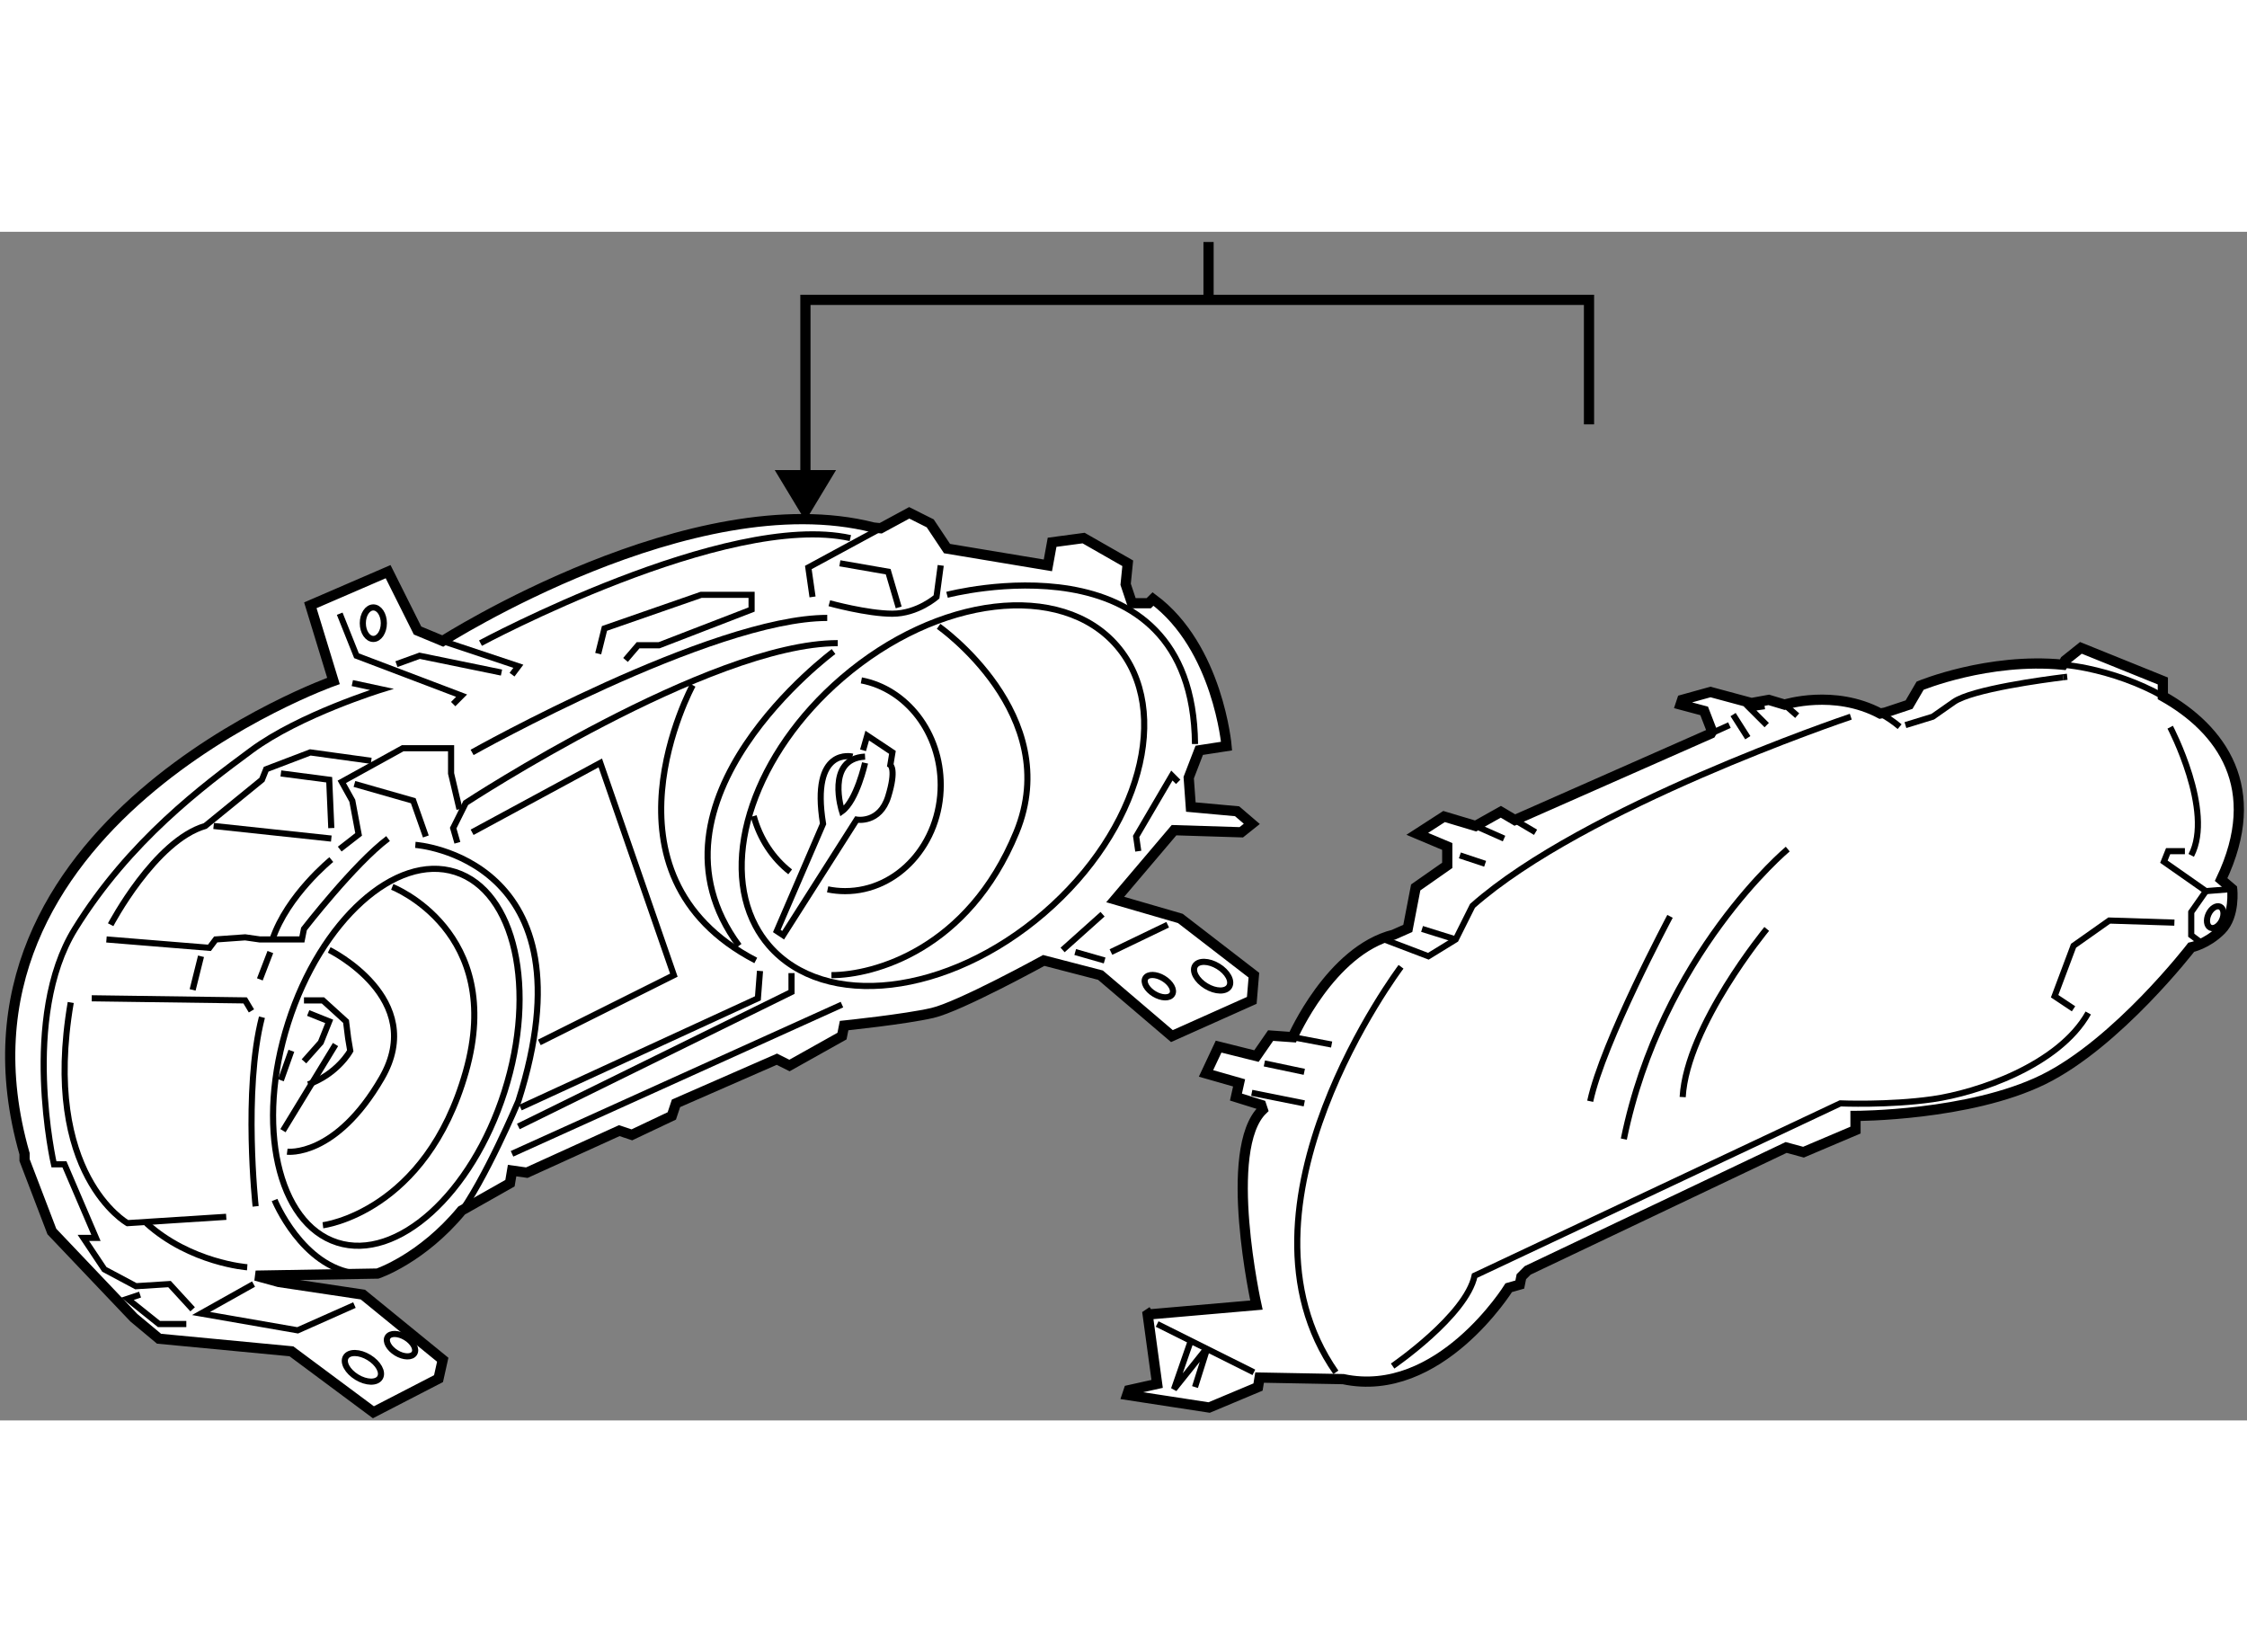 <?xml version="1.0" encoding="utf-8"?>
<!-- Generator: Adobe Illustrator 15.1.0, SVG Export Plug-In . SVG Version: 6.00 Build 0)  -->
<!DOCTYPE svg PUBLIC "-//W3C//DTD SVG 1.1//EN" "http://www.w3.org/Graphics/SVG/1.1/DTD/svg11.dtd">
<svg version="1.1" xmlns="http://www.w3.org/2000/svg" xmlns:xlink="http://www.w3.org/1999/xlink" x="0px" y="0px" width="244.8px"
	 height="180px" viewBox="94.792 40.443 110.083 58.233" enable-background="new 0 0 244.8 180" xml:space="preserve">
	
<rect x="94.792" y="40.443" width="110.083" height="58.233" fill="#808080" stroke="none"/>
	
<g><path fill="#FFFFFF" stroke="#000000" stroke-width="0.5" d="M151.07,58.64h-0.822l-0.31-0.927l0.103-1.03l-2.162-1.235
			l-1.544,0.206l-0.206,1.132l-4.941-0.823l-0.824-1.236l-1.028-0.515l-1.396,0.756l-0.354-0.036
			c-8.854-2.265-21.104,5.559-21.104,5.559l-1.235-0.514l-1.441-2.883l-3.81,1.647l1.133,3.707c0,0-19.767,7-15.134,23.164v0.309
			l1.338,3.5l4.016,4.223l1.234,1.029l6.486,0.617l4.016,2.986l3.191-1.648l0.206-0.926l-3.913-3.191l-4.117-0.617l-1.133-0.311
			l5.971-0.102c0,0,2.162-0.721,4.119-3.09l2.367-1.338l0.104-0.617l0.721,0.102l4.529-2.059l0.618,0.206l1.956-0.927l0.206-0.617
			l4.941-2.162l0.618,0.309l2.573-1.441l0.103-0.515c0,0,2.985-0.309,4.324-0.618c1.339-0.309,5.457-2.573,5.457-2.573l2.779,0.721
			l3.5,2.985l3.913-1.75l0.103-1.235l-3.604-2.779l-3.191-0.927l2.883-3.397l3.294,0.103l0.516-0.412l-0.721-0.618l-2.266-0.206
			l-0.104-1.441l0.516-1.339l1.339-0.206c0,0-0.412-4.839-3.604-7.207L151.07,58.64z"></path><polyline fill="none" stroke="#000000" stroke-width="0.3" points="137.938,54.969 134.393,56.89 134.599,58.331 		"></polyline><path fill="none" stroke="#000000" stroke-width="0.3" d="M117.2,70.376l-0.206-0.72l0.617-1.235c0,0,11.942-7.825,18.223-7.825"></path><ellipse transform="matrix(0.953 0.304 -0.304 0.953 29.933 -30.863)" fill="none" stroke="#000000" stroke-width="0.3" cx="114.214" cy="80.826" rx="5.559" ry="9.524"></ellipse><path fill="none" stroke="#000000" stroke-width="0.3" d="M145.939,73.821c-4.709,4.054-10.742,4.763-13.479,1.585
			c-0.256-0.298-0.474-0.619-0.654-0.96c-1.751-3.299-0.037-8.458,4.23-12.13c4.709-4.053,10.744-4.763,13.479-1.585
			C152.249,63.908,150.648,69.769,145.939,73.821z"></path><polyline fill="none" stroke="#000000" stroke-width="0.3" points="111.435,59.154 112.258,61.214 117.406,63.169 116.994,63.582 
					"></polyline><polyline fill="none" stroke="#000000" stroke-width="0.3" points="116.479,60.493 120.186,61.729 119.877,62.14 		"></polyline><polyline fill="none" stroke="#000000" stroke-width="0.3" points="124.098,61.111 124.406,59.875 129.143,58.228 131.613,58.228 
			131.613,58.949 127.083,60.699 126.053,60.699 125.437,61.419 		"></polyline><polyline fill="none" stroke="#000000" stroke-width="0.3" points="117.303,68.729 116.891,66.979 116.891,65.744 114.522,65.744 
			111.537,67.391 112.052,68.317 112.361,69.965 111.435,70.685 		"></polyline><path fill="none" stroke="#000000" stroke-width="0.3" d="M128.73,62.655c0,0-5.044,9.266,3.088,13.487"></path><polyline fill="none" stroke="#000000" stroke-width="0.3" points="132.025,76.656 131.922,77.995 120.289,83.348 		"></polyline><path fill="none" stroke="#000000" stroke-width="0.3" d="M135.629,61.008c0,0-9.884,7.31-4.633,14.413"></path><path fill="none" stroke="#000000" stroke-width="0.3" d="M141.188,58.228c0,0,12.046-3.192,12.149,7.31"></path><polyline fill="none" stroke="#000000" stroke-width="0.3" points="135.938,56.684 138.305,57.096 138.82,58.846 		"></polyline><path fill="none" stroke="#000000" stroke-width="0.3" d="M135.422,58.64c0,0,1.854,0.514,3.089,0.514s2.162-0.823,2.162-0.823
			l0.206-1.544"></path><line fill="none" stroke="#000000" stroke-width="0.3" x1="146.85" y1="75.627" x2="148.807" y2="73.876"></line><path fill="none" stroke="#000000" stroke-width="0.3" d="M115.141,70.479c0,0,8.854,0.618,5.045,12.56
			c0,0-1.646,3.912-2.985,5.662"></path><path fill="none" stroke="#000000" stroke-width="0.3" d="M108.243,87.878c0,0,1.339,3.294,4.016,3.604"></path><path fill="none" stroke="#000000" stroke-width="0.3" d="M107.316,88.188c0,0-0.617-5.662,0.309-9.266"></path><path fill="none" stroke="#000000" stroke-width="0.3" d="M113.803,70.17c-1.646,1.235-4.119,4.427-4.119,4.427l-0.102,0.515
			h-1.441h-0.618l-0.72-0.103l-1.442,0.103l-0.309,0.411l-5.045-0.411"></path><polyline fill="none" stroke="#000000" stroke-width="0.3" points="121.215,80.156 127.805,76.862 124.201,66.464 117.921,69.862 
					"></polyline><path fill="none" stroke="#000000" stroke-width="0.3" d="M106.904,91.172c0,0-2.779-0.205-4.941-2.161"></path><path fill="none" stroke="#000000" stroke-width="0.3" d="M105.875,88.701l-4.838,0.31c0,0-4.222-2.368-2.779-10.811"></path><polyline fill="none" stroke="#000000" stroke-width="0.3" points="99.286,77.995 106.803,78.098 107.11,78.612 		"></polyline><path fill="none" stroke="#000000" stroke-width="0.3" d="M100.213,74.391c0,0,2.162-4.118,4.633-4.838l2.779-2.265l0.206-0.515
			l2.162-0.824l2.985,0.412"></path><line fill="none" stroke="#000000" stroke-width="0.3" x1="105.258" y1="69.553" x2="111.023" y2="70.17"></line><path fill="none" stroke="#000000" stroke-width="0.3" d="M111.023,71.2c0,0-2.162,1.75-2.883,3.912"></path><polyline fill="none" stroke="#000000" stroke-width="0.3" points="107.213,91.996 104.64,93.438 109.375,94.262 112.156,93.025 
					"></polyline><path fill="none" stroke="#000000" stroke-width="0.3" d="M104.229,93.232l-1.133-1.236l-1.646,0.104l-1.545-0.824l-1.03-1.543
			h0.618l-1.544-3.604h-0.515c0,0-1.648-7.206,1.029-11.531c2.677-4.324,6.279-7,8.647-8.751c2.368-1.75,6.384-2.985,6.384-2.985
			l-1.441-0.309"></path><polyline fill="none" stroke="#000000" stroke-width="0.3" points="108.553,66.979 110.92,67.288 111.023,69.656 		"></polyline><line fill="none" stroke="#000000" stroke-width="0.3" x1="104.64" y1="75.936" x2="104.229" y2="77.583"></line><line fill="none" stroke="#000000" stroke-width="0.3" x1="107.522" y1="77.068" x2="108.037" y2="75.729"></line><path fill="none" stroke="#000000" stroke-width="0.3" d="M117.921,65.949c0,0,11.735-6.589,17.398-6.589"></path><path fill="none" stroke="#000000" stroke-width="0.3" d="M140.775,59.772c0,0,6.178,4.324,3.811,10.089
			c-2.369,5.765-7.002,7-9.061,7"></path><path fill="none" stroke="#000000" stroke-width="0.3" d="M114.008,72.538c0,0,5.561,2.162,3.604,9.06
			c-1.957,6.898-7.001,7.516-7.001,7.516"></path><path fill="none" stroke="#000000" stroke-width="0.3" d="M110.92,75.627c0,0,4.84,2.368,2.574,6.28s-4.633,3.603-4.633,3.603"></path><path fill="none" stroke="#000000" stroke-width="0.3" d="M133.503,71.801c-0.843-0.658-1.481-1.616-1.788-2.734"></path><path fill="none" stroke="#000000" stroke-width="0.3" d="M136.991,62.421c2.208,0.42,3.888,2.554,3.888,5.124
			c0,2.872-2.098,5.2-4.684,5.2c-0.293,0-0.58-0.03-0.857-0.087"></path><path fill="none" stroke="#000000" stroke-width="0.3" d="M136.555,66.155c0,0-2.059-0.515-1.441,3.294l-2.265,5.25l0.31,0.206
			l3.604-5.663c0,0,1.131,0.206,1.543-1.132s0.104-1.544,0.104-1.544l0.103-0.618l-1.235-0.823l-0.205,0.72"></path><path fill="none" stroke="#000000" stroke-width="0.3" d="M137.172,66.464c0,0-0.41,1.853-1.132,2.368
			c0,0-0.823-2.574,1.132-2.677"></path><path fill="none" stroke="#000000" stroke-width="0.3" d="M109.684,78.098h0.928l1.133,1.029l0.103,0.824l0.103,0.617
			c0,0-0.617,1.133-2.059,1.646"></path><line fill="none" stroke="#000000" stroke-width="0.3" x1="111.229" y1="80.26" x2="108.655" y2="84.48"></line><line fill="none" stroke="#000000" stroke-width="0.3" x1="108.553" y1="82.01" x2="109.066" y2="80.568"></line><polyline fill="none" stroke="#000000" stroke-width="0.3" points="109.891,78.715 110.92,79.127 110.508,80.156 109.684,81.084 
					"></polyline><polyline fill="none" stroke="#000000" stroke-width="0.3" points="115.655,70.067 115.038,68.317 112.156,67.494 		"></polyline><line fill="none" stroke="#000000" stroke-width="0.3" x1="119.877" y1="85.613" x2="136.04" y2="78.304"></line><polyline fill="none" stroke="#000000" stroke-width="0.3" points="120.186,84.275 133.569,77.686 133.569,76.76 		"></polyline><ellipse transform="matrix(0.855 0.519 -0.519 0.855 66.227 -44.455)" fill="none" stroke="#000000" stroke-width="0.3" cx="112.516" cy="96.063" rx="0.978" ry="0.566"></ellipse><ellipse transform="matrix(0.855 0.519 -0.519 0.855 65.934 -45.582)" fill="none" stroke="#000000" stroke-width="0.3" cx="114.383" cy="94.978" rx="0.766" ry="0.443"></ellipse><line fill="none" stroke="#000000" stroke-width="0.3" x1="149.218" y1="75.729" x2="151.998" y2="74.391"></line><line fill="none" stroke="#000000" stroke-width="0.3" x1="147.468" y1="75.729" x2="148.909" y2="76.142"></line><polyline fill="none" stroke="#000000" stroke-width="0.3" points="103.92,93.953 102.58,93.953 101.037,92.717 101.654,92.512 		
			"></polyline><path fill="none" stroke="#000000" stroke-width="0.3" d="M118.332,60.596c0,0,12.046-6.486,18.12-5.147"></path><ellipse fill="none" stroke="#000000" stroke-width="0.3" cx="113.082" cy="59.618" rx="0.515" ry="0.772"></ellipse><polyline fill="none" stroke="#000000" stroke-width="0.3" points="114.215,61.625 115.348,61.214 119.361,62.037 		"></polyline><polyline fill="none" stroke="#000000" stroke-width="0.3" points="152.513,67.391 152.203,67.082 150.453,70.067 150.557,70.788 
					"></polyline><ellipse transform="matrix(0.855 0.519 -0.519 0.855 62.331 -68.832)" fill="none" stroke="#000000" stroke-width="0.3" cx="154.108" cy="76.914" rx="0.978" ry="0.567"></ellipse><ellipse transform="matrix(0.855 0.519 -0.519 0.855 62.147 -67.406)" fill="none" stroke="#000000" stroke-width="0.3" cx="151.548" cy="77.372" rx="0.766" ry="0.442"></ellipse></g><g><line fill="none" stroke="#000000" stroke-width="0.5" x1="154" y1="43.778" x2="154" y2="40.943"></line><polygon points="132.746,52.116 134.25,54.608 135.752,52.116 		"></polygon><polyline fill="none" stroke="#000000" stroke-width="0.5" points="172.639,49.878 172.639,43.778 134.25,43.778 134.25,53.265 		
			"></polyline></g>



	
<g><path fill="#FFFFFF" stroke="#000000" stroke-width="0.5" d="M195.965,61.445l0.772-0.618l4.015,1.622v0.54v0.207
			c2.869,1.611,4.985,4.505,2.856,8.982l0.541,0.463c0,0,0.154,1.312-0.541,2.007c-0.694,0.695-1.466,0.849-1.466,0.849
			s-3.63,4.71-7.259,6.486c-3.629,1.775-9.188,1.775-9.188,1.775v0.695l-2.548,1.081l-0.85-0.231l-12.663,6.023l-0.309,0.309
			l-0.077,0.385l-0.541,0.154c0,0-3.399,5.482-8.111,4.479l-4.095-0.076l-0.077,0.463l-2.394,1.004l-4.016-0.617l0.078-0.232
			l1.389-0.309l-0.463-3.398l0.231-0.154l-0.231,0.154l5.328-0.463c0,0-1.699-7.645,0.31-9.574l-0.077-0.231l-1.236-0.386
			l0.154-0.695l-1.621-0.463l0.617-1.313l1.854,0.463l0.695-1.004l1.082,0.077c0,0,1.854-4.247,4.943-5.019l0.695-0.309l0.387-2.007
			l1.545-1.081v-0.926l-1.468-0.618l1.313-0.849l1.544,0.463l1.237-0.695l0.686,0.405l0,0l9.602-4.239l0.06-0.104l-0.387-1.004
			l-1.157-0.309l0.077-0.232l1.39-0.386l2.008,0.541l0.849-0.154l0.772,0.232l0,0c0,0,2.424-0.769,4.686,0.436l0.256-0.05
			l1.158-0.386l0.541-0.927c0,0,3.333-1.384,6.991-1.029L195.965,61.445z"></path><line fill="none" stroke="#000000" stroke-width="0.3" x1="178.609" y1="65.024" x2="179.519" y2="64.611"></line><line fill="none" stroke="#000000" stroke-width="0.3" x1="182.221" y1="63.607" x2="182.839" y2="64.148"></line><path fill="none" stroke="#000000" stroke-width="0.3" d="M186.906,64.043c0.323,0.172,0.643,0.384,0.951,0.645"></path><path fill="none" stroke="#000000" stroke-width="0.3" d="M195.853,61.651c0.396,0.038,0.794,0.097,1.192,0.18
			c1.199,0.249,2.518,0.697,3.707,1.365"></path><line fill="none" stroke="#000000" stroke-width="0.3" x1="169.008" y1="69.263" x2="170.021" y2="69.862"></line><path fill="none" stroke="#000000" stroke-width="0.3" d="M195.867,62.267c-0.885,0.109-4.459,0.582-5.358,1.211
			c-1.029,0.721-1.029,0.721-1.029,0.721l-1.339,0.412"></path><path fill="none" stroke="#000000" stroke-width="0.3" d="M196.067,62.243c0,0-0.072,0.008-0.2,0.024"></path><path fill="none" stroke="#000000" stroke-width="0.3" d="M185.464,64.199c-0.309,0.103-13.074,4.427-18.532,9.266l-0.823,1.647
			l-1.34,0.823l-2.163-0.823"></path><path fill="none" stroke="#000000" stroke-width="0.3" d="M163.43,76.451c0,0-8.857,11.736-3.193,19.869"></path><path fill="none" stroke="#000000" stroke-width="0.3" d="M163.018,96.012c0,0,3.605-2.471,4.018-4.428l17.914-8.441
			c0,0,2.367,0.103,4.53-0.206c2.162-0.31,6.177-1.647,7.618-4.222"></path><polyline fill="none" stroke="#000000" stroke-width="0.3" points="196.377,78.51 195.45,77.893 196.377,75.421 198.127,74.186 
			201.318,74.288 		"></polyline><path fill="none" stroke="#000000" stroke-width="0.3" d="M201.112,64.714c0,0,2.163,4.118,1.03,6.28"></path><line fill="none" stroke="#000000" stroke-width="0.3" x1="151.482" y1="93.953" x2="156.22" y2="96.32"></line><polyline fill="none" stroke="#000000" stroke-width="0.3" points="153.131,94.775 152.307,97.145 153.955,95.084 153.337,97.041 
					"></polyline><line fill="none" stroke="#000000" stroke-width="0.3" x1="158.691" y1="83.143" x2="156.117" y2="82.627"></line><line fill="none" stroke="#000000" stroke-width="0.3" x1="158.125" y1="79.899" x2="160.03" y2="80.26"></line><line fill="none" stroke="#000000" stroke-width="0.3" x1="156.735" y1="81.186" x2="158.691" y2="81.598"></line><line fill="none" stroke="#000000" stroke-width="0.3" x1="164.46" y1="74.597" x2="166.108" y2="75.112"></line><line fill="none" stroke="#000000" stroke-width="0.3" x1="166.313" y1="70.994" x2="167.55" y2="71.406"></line><line fill="none" stroke="#000000" stroke-width="0.3" x1="167.085" y1="69.553" x2="168.477" y2="70.17"></line><line fill="none" stroke="#000000" stroke-width="0.3" x1="180.419" y1="65.229" x2="179.698" y2="64.096"></line><polyline fill="none" stroke="#000000" stroke-width="0.3" points="181.346,64.611 180.522,63.788 181.242,63.685 		"></polyline><polyline fill="none" stroke="#000000" stroke-width="0.3" points="204.149,72.642 202.863,72.745 200.804,71.303 201.01,70.788 
			201.833,70.788 		"></polyline><polyline fill="none" stroke="#000000" stroke-width="0.3" points="202.863,72.745 202.143,73.773 202.143,74.906 202.554,75.215 
					"></polyline><ellipse transform="matrix(0.907 0.421 -0.421 0.907 50.069 -78.725)" fill="none" stroke="#000000" stroke-width="0.3" cx="203.326" cy="74.031" rx="0.361" ry="0.566"></ellipse><path fill="none" stroke="#000000" stroke-width="0.3" d="M182.375,70.685c0,0-6.177,5.148-8.03,14.208"></path><path fill="none" stroke="#000000" stroke-width="0.3" d="M181.346,74.597c0,0-3.913,4.736-4.118,8.237"></path><path fill="none" stroke="#000000" stroke-width="0.3" d="M176.609,73.98c0,0-3.294,6.176-3.911,9.059"></path></g>


</svg>